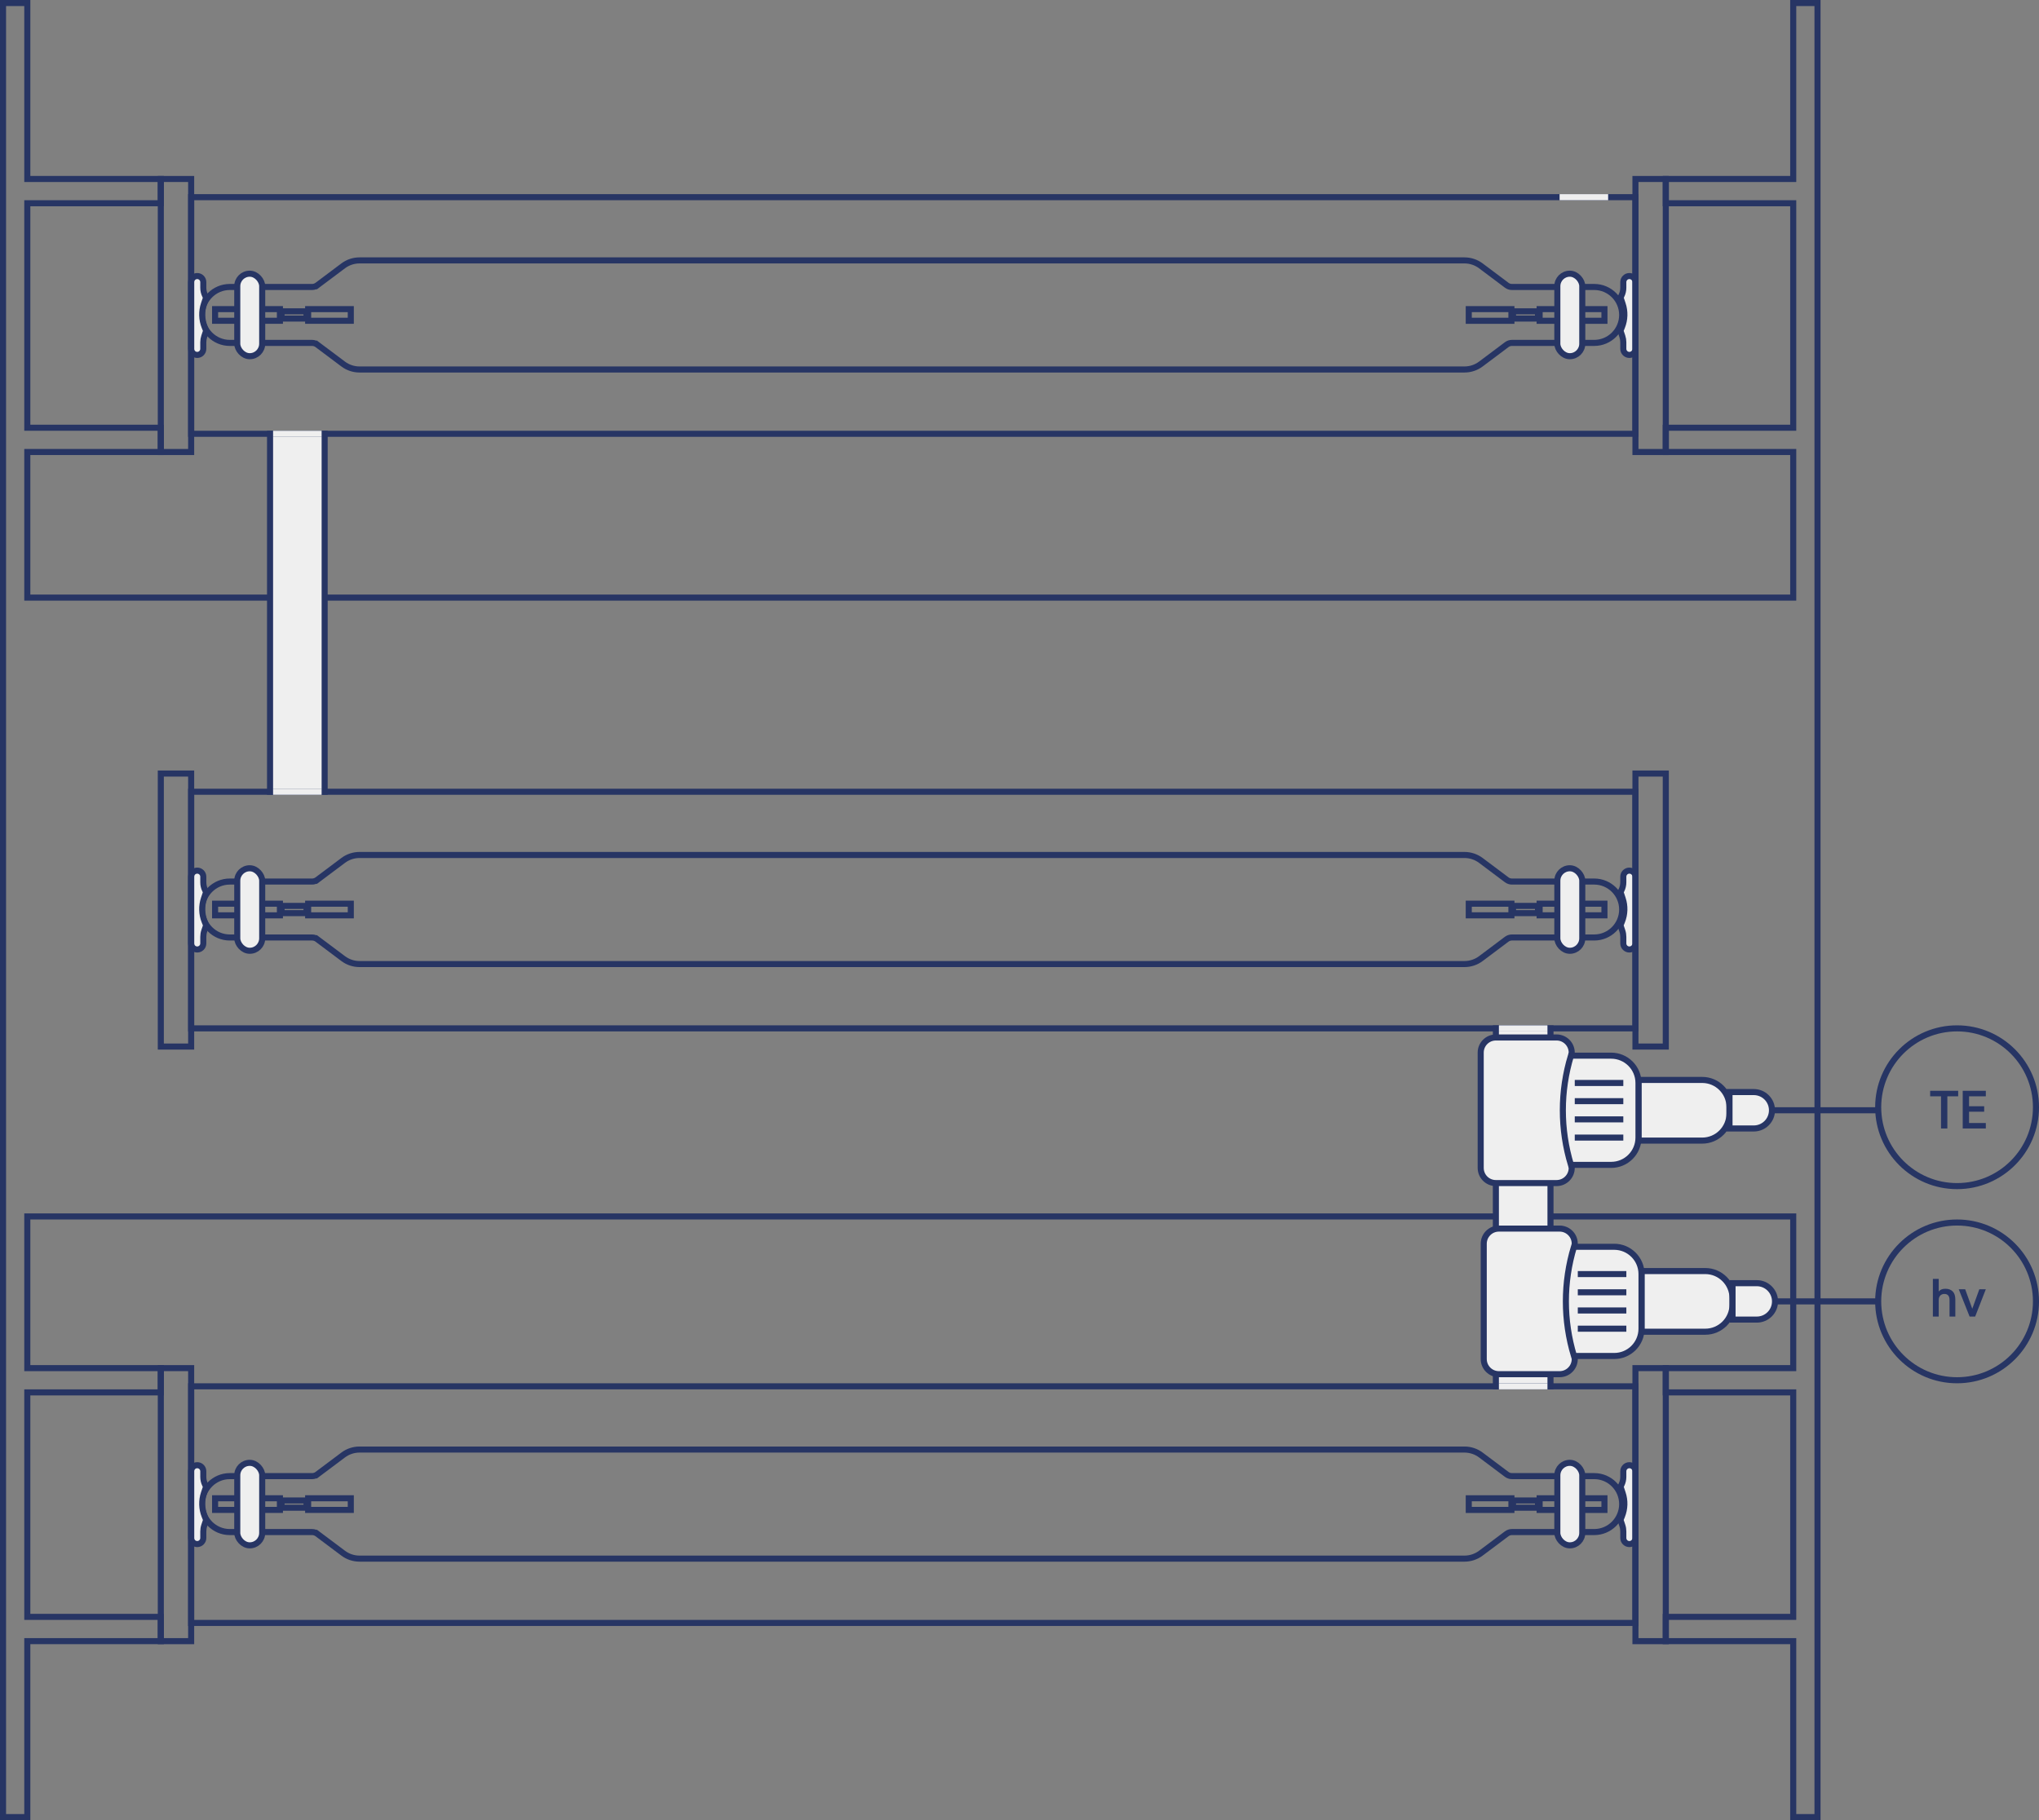 <?xml version="1.0" encoding="UTF-8"?> <svg xmlns="http://www.w3.org/2000/svg" width="336" height="300" viewBox="0 0 336 300" fill="none"><rect x="0" y="0" width="336" height="300" fill="#808080" stroke="none"/> <path d="M295 29.5H295.5V29V0.5H299.5V299.5H295.5V271V270.5H295H274.5V266.5H295H295.5V266V230V229.5H295H274.5V225.5H295H295.5V225V201V200.5H295H5H4.5V201V225V225.5H5H26.5V229.5H5H4.5V230V266V266.5H5H26.5V270.5H5H4.5V271V299.5H0.5V0.5H4.5V29V29.5H5H26.5V33.5H5H4.5V34V70V70.5H5H26.5V74.5H5H4.5V75V98V98.5H5H295H295.5V98V75V74.5H295H274.5V70.5H295H295.5V70V34V33.5H295H274.5V29.5H295Z" stroke="#273564"></path> <path d="M269.5 267.5H31.5V228.5H269.5V267.5Z" stroke="#273564"></path> <rect x="249.062" y="248.871" width="7.03" height="1.92" transform="rotate(180 249.062 248.871)" stroke="#273564"></rect> <rect x="264.391" y="248.871" width="10.68" height="1.92" transform="rotate(180 264.391 248.871)" stroke="#273564"></rect> <path d="M253.438 248.506H249.328V247.316H253.438V248.506Z" stroke="#273564"></path> <rect x="0.5" y="-0.5" width="7.03" height="1.92" transform="matrix(1 0 0 -1 50.277 248.371)" stroke="#273564"></rect> <rect x="0.5" y="-0.5" width="10.68" height="1.92" transform="matrix(1 0 0 -1 34.945 248.371)" stroke="#273564"></rect> <path d="M46.398 248.506H50.508V247.316H46.398V248.506Z" stroke="#273564"></path> <path d="M52.289 243.014L51.989 242.614L52.289 243.014L56.547 239.821C57.326 239.237 58.273 238.921 59.247 238.921H241.327C242.3 238.921 243.248 239.237 244.027 239.821L248.284 243.014C248.532 243.2 248.834 243.301 249.144 243.301H262.703C265.249 243.301 267.312 245.365 267.312 247.911C267.312 250.457 265.249 252.521 262.703 252.521H249.144C248.834 252.521 248.532 252.621 248.284 252.807L244.027 256C243.248 256.585 242.3 256.9 241.327 256.9H59.247C58.273 256.9 57.326 256.585 56.547 256L52.289 252.807L51.99 253.205L52.289 252.807C52.041 252.621 51.739 252.521 51.429 252.521H37.871C35.325 252.521 33.261 250.457 33.261 247.911C33.261 245.365 35.325 243.301 37.871 243.301H51.429C51.739 243.301 52.041 243.2 52.289 243.014Z" stroke="#273564"></path> <rect x="43.207" y="254.711" width="4.11" height="13.6" rx="2.055" transform="rotate(180 43.207 254.711)" fill="#EFEFEF" stroke="#273564"></rect> <rect x="260.738" y="254.711" width="4.11" height="13.6" rx="2.055" transform="rotate(180 260.738 254.711)" fill="#EFEFEF" stroke="#273564"></rect> <path d="M33.5 253.5C33.5 254.052 33.052 254.5 32.5 254.5C31.948 254.5 31.5 254.052 31.5 253.5V242.5C31.5 241.948 31.948 241.5 32.5 241.5C33.052 241.5 33.5 241.948 33.5 242.5V243.427C33.5 243.881 33.606 244.33 33.809 244.736L33.96 245.038L33.605 246.104C33.194 247.338 33.233 248.678 33.716 249.886L33.968 250.516L33.658 251.445C33.553 251.759 33.5 252.088 33.5 252.419V253.5Z" fill="#EFEFEF" stroke="#273564"></path> <path d="M267.5 253.5C267.5 254.052 267.948 254.5 268.5 254.5C269.052 254.5 269.5 254.052 269.5 253.5V242.5C269.5 241.948 269.052 241.5 268.5 241.5C267.948 241.5 267.5 241.948 267.5 242.5V243.427C267.5 243.881 267.394 244.33 267.191 244.736L267.04 245.038L267.395 246.104C267.807 247.338 267.767 248.678 267.284 249.886L267.032 250.516L267.342 251.445C267.447 251.759 267.5 252.088 267.5 252.419V253.5Z" fill="#EFEFEF" stroke="#273564"></path> <rect x="274.5" y="270.5" width="5" height="45" transform="rotate(180 274.5 270.5)" stroke="#273564"></rect> <rect x="31.5" y="270.5" width="5" height="45" transform="rotate(180 31.5 270.5)" stroke="#273564"></rect> <path d="M269.5 169.5H31.5V130.5H269.5V169.5Z" stroke="#273564"></path> <rect x="249.062" y="150.871" width="7.03" height="1.92" transform="rotate(180 249.062 150.871)" stroke="#273564"></rect> <rect x="264.391" y="150.871" width="10.68" height="1.92" transform="rotate(180 264.391 150.871)" stroke="#273564"></rect> <path d="M253.438 150.506H249.328V149.316H253.438V150.506Z" stroke="#273564"></path> <rect x="0.5" y="-0.5" width="7.03" height="1.92" transform="matrix(1 0 0 -1 50.277 150.371)" stroke="#273564"></rect> <rect x="0.5" y="-0.5" width="10.68" height="1.92" transform="matrix(1 0 0 -1 34.945 150.371)" stroke="#273564"></rect> <path d="M46.398 150.506H50.508V149.316H46.398V150.506Z" stroke="#273564"></path> <path d="M52.289 145.014L51.989 144.614L52.289 145.014L56.547 141.821C57.326 141.237 58.273 140.921 59.247 140.921H241.327C242.3 140.921 243.248 141.237 244.027 141.821L248.284 145.014C248.532 145.2 248.834 145.301 249.144 145.301H262.703C265.249 145.301 267.312 147.365 267.312 149.911C267.312 152.457 265.249 154.521 262.703 154.521H249.144C248.834 154.521 248.532 154.621 248.284 154.807L244.027 158C243.248 158.585 242.3 158.9 241.327 158.9H59.247C58.273 158.9 57.326 158.585 56.547 158L52.289 154.807L51.99 155.205L52.289 154.807C52.041 154.621 51.739 154.521 51.429 154.521H37.871C35.325 154.521 33.261 152.457 33.261 149.911C33.261 147.365 35.325 145.301 37.871 145.301H51.429C51.739 145.301 52.041 145.2 52.289 145.014Z" stroke="#273564"></path> <rect x="43.207" y="156.711" width="4.11" height="13.6" rx="2.055" transform="rotate(180 43.207 156.711)" fill="#EFEFEF" stroke="#273564"></rect> <rect x="260.738" y="156.711" width="4.11" height="13.6" rx="2.055" transform="rotate(180 260.738 156.711)" fill="#EFEFEF" stroke="#273564"></rect> <path d="M33.5 155.5C33.5 156.052 33.052 156.5 32.5 156.5C31.948 156.5 31.5 156.052 31.5 155.5V144.5C31.5 143.948 31.948 143.5 32.5 143.5C33.052 143.5 33.5 143.948 33.5 144.5V145.427C33.5 145.881 33.606 146.33 33.809 146.736L33.96 147.038L33.605 148.104C33.194 149.338 33.233 150.678 33.716 151.886L33.968 152.516L33.658 153.445C33.553 153.759 33.5 154.088 33.5 154.419V155.5Z" fill="#EFEFEF" stroke="#273564"></path> <path d="M267.5 155.5C267.5 156.052 267.948 156.5 268.5 156.5C269.052 156.5 269.5 156.052 269.5 155.5V144.5C269.5 143.948 269.052 143.5 268.5 143.5C267.948 143.5 267.5 143.948 267.5 144.5V145.427C267.5 145.881 267.394 146.33 267.191 146.736L267.04 147.038L267.395 148.104C267.807 149.338 267.767 150.678 267.284 151.886L267.032 152.516L267.342 153.445C267.447 153.759 267.5 154.088 267.5 154.419V155.5Z" fill="#EFEFEF" stroke="#273564"></path> <rect x="274.5" y="172.5" width="5" height="45" transform="rotate(180 274.5 172.5)" stroke="#273564"></rect> <rect x="31.5" y="172.5" width="5" height="45" transform="rotate(180 31.5 172.5)" stroke="#273564"></rect> <path d="M269.5 71.5H31.5V32.5H269.5V71.5Z" stroke="#273564"></path> <rect x="249.062" y="52.871" width="7.03" height="1.92" transform="rotate(180 249.062 52.871)" stroke="#273564"></rect> <rect x="264.391" y="52.871" width="10.68" height="1.92" transform="rotate(180 264.391 52.871)" stroke="#273564"></rect> <path d="M253.438 52.506H249.328V51.316H253.438V52.506Z" stroke="#273564"></path> <rect x="0.5" y="-0.5" width="7.03" height="1.92" transform="matrix(1 0 0 -1 50.277 52.371)" stroke="#273564"></rect> <rect x="0.5" y="-0.5" width="10.68" height="1.92" transform="matrix(1 0 0 -1 34.945 52.371)" stroke="#273564"></rect> <path d="M46.398 52.506H50.508V51.316H46.398V52.506Z" stroke="#273564"></path> <path d="M52.289 47.014L51.989 46.614L52.289 47.014L56.547 43.821C57.326 43.237 58.273 42.921 59.247 42.921H241.327C242.3 42.921 243.248 43.237 244.027 43.821L248.284 47.014C248.532 47.2 248.834 47.301 249.144 47.301H262.703C265.249 47.301 267.312 49.365 267.312 51.911C267.312 54.457 265.249 56.52 262.703 56.52H249.144C248.834 56.52 248.532 56.621 248.284 56.807L244.027 60C243.248 60.585 242.3 60.9 241.327 60.9H59.247C58.273 60.9 57.326 60.585 56.547 60L52.289 56.807L51.99 57.205L52.289 56.807C52.041 56.621 51.739 56.52 51.429 56.52H37.871C35.325 56.52 33.261 54.457 33.261 51.911C33.261 49.365 35.325 47.301 37.871 47.301H51.429C51.739 47.301 52.041 47.2 52.289 47.014Z" stroke="#273564"></path> <rect x="43.207" y="58.711" width="4.11" height="13.6" rx="2.055" transform="rotate(180 43.207 58.711)" fill="#EFEFEF" stroke="#273564"></rect> <rect x="260.738" y="58.711" width="4.11" height="13.6" rx="2.055" transform="rotate(180 260.738 58.711)" fill="#EFEFEF" stroke="#273564"></rect> <path d="M33.5 57.5C33.5 58.052 33.052 58.5 32.5 58.5C31.948 58.5 31.5 58.052 31.5 57.5V46.5C31.5 45.948 31.948 45.5 32.5 45.5C33.052 45.5 33.5 45.948 33.5 46.5V47.427C33.5 47.882 33.606 48.33 33.809 48.736L33.96 49.038L33.605 50.104C33.194 51.338 33.233 52.678 33.716 53.886L33.968 54.516L33.658 55.444C33.553 55.759 33.5 56.088 33.5 56.419V57.5Z" fill="#EFEFEF" stroke="#273564"></path> <path d="M267.5 57.5C267.5 58.052 267.948 58.5 268.5 58.5C269.052 58.5 269.5 58.052 269.5 57.5V46.5C269.5 45.948 269.052 45.5 268.5 45.5C267.948 45.5 267.5 45.948 267.5 46.5V47.427C267.5 47.882 267.394 48.33 267.191 48.736L267.04 49.038L267.395 50.104C267.807 51.338 267.767 52.678 267.284 53.886L267.032 54.516L267.342 55.444C267.447 55.759 267.5 56.088 267.5 56.419V57.5Z" fill="#EFEFEF" stroke="#273564"></path> <rect x="274.5" y="74.5" width="5" height="45" transform="rotate(180 274.5 74.5)" stroke="#273564"></rect> <rect x="31.5" y="74.5" width="5" height="45" transform="rotate(180 31.5 74.5)" stroke="#273564"></rect> <rect x="255.5" y="228.5" width="9" height="59" transform="rotate(180 255.5 228.5)" fill="#EFEFEF" stroke="#273564"></rect> <rect x="255" y="229" width="8" height="1" transform="rotate(180 255 229)" fill="#EFEFEF"></rect> <rect x="255" y="170" width="8" height="1" transform="rotate(180 255 170)" fill="#EFEFEF"></rect> <rect x="53.5" y="130.5" width="9" height="59" transform="rotate(180 53.5 130.5)" fill="#EFEFEF" stroke="#273564"></rect> <rect x="53" y="131" width="8" height="1" transform="rotate(180 53 131)" fill="#EFEFEF"></rect> <rect x="53" y="72" width="8" height="1" transform="rotate(180 53 72)" fill="#EFEFEF"></rect> <rect x="265" y="33" width="8" height="1" transform="rotate(180 265 33)" fill="#EFEFEF"></rect> <path d="M292.5 214.5L309.5 214.5" stroke="#273564"></path> <path d="M244.5 224C244.5 225.381 245.619 226.5 247 226.5H257C258.381 226.5 259.5 225.381 259.5 224V205C259.5 203.619 258.381 202.5 257 202.5H247C245.619 202.5 244.5 203.619 244.5 205L244.5 224Z" fill="#EFEFEF" stroke="#273564"></path> <path d="M270.5 219.5L281 219.5C283.485 219.5 285.5 217.485 285.5 215V214C285.5 211.515 283.485 209.5 281 209.5H270.5V219.5Z" fill="#EFEFEF" stroke="#273564"></path> <path d="M285.5 217.5H289.5C291.157 217.5 292.5 216.157 292.5 214.5C292.5 212.843 291.157 211.5 289.5 211.5H285.5V217.5Z" fill="#EFEFEF" stroke="#273564"></path> <path d="M259.369 205.5C257.591 211.368 257.591 217.632 259.369 223.5L266 223.5C268.485 223.5 270.5 221.485 270.5 219V210C270.5 207.515 268.485 205.5 266 205.5H259.369Z" fill="#EFEFEF" stroke="#273564"></path> <line y1="-0.5" x2="8" y2="-0.5" transform="matrix(-1 4.37114e-08 4.37114e-08 1 268 219.5)" stroke="#273564"></line> <line y1="-0.5" x2="8" y2="-0.5" transform="matrix(-1 4.37114e-08 4.37114e-08 1 268 216.5)" stroke="#273564"></line> <line y1="-0.5" x2="8" y2="-0.5" transform="matrix(-1 4.37114e-08 4.37114e-08 1 268 213.5)" stroke="#273564"></line> <line y1="-0.5" x2="8" y2="-0.5" transform="matrix(-1 4.37114e-08 4.37114e-08 1 268 210.5)" stroke="#273564"></line> <circle cx="322.5" cy="214.5" r="13" transform="rotate(180 322.5 214.5)" stroke="#273564"></circle> <path d="M319.476 217H318.513V210.79H319.476V212.887C319.692 212.575 320.058 212.419 320.574 212.419C321.09 212.419 321.492 212.566 321.78 212.86C322.068 213.148 322.212 213.589 322.212 214.183V217H321.258V214.291C321.258 213.613 320.973 213.274 320.403 213.274C320.115 213.274 319.887 213.367 319.719 213.553C319.557 213.733 319.476 213.976 319.476 214.282V217ZM325.005 215.713L326.166 212.5H327.237L325.482 217H324.564L322.773 212.5H323.835L325.005 215.713Z" fill="#273564"></path> <path d="M292 183L309.5 183" stroke="#273564"></path> <path d="M244 192.5C244 193.881 245.119 195 246.5 195H256.5C257.881 195 259 193.881 259 192.5V173.5C259 172.119 257.881 171 256.5 171H246.5C245.119 171 244 172.119 244 173.5L244 192.5Z" fill="#EFEFEF" stroke="#273564"></path> <path d="M270 188L280.5 188C282.985 188 285 185.985 285 183.5V182.5C285 180.015 282.985 178 280.5 178H270V188Z" fill="#EFEFEF" stroke="#273564"></path> <path d="M285 186H289C290.657 186 292 184.657 292 183C292 181.343 290.657 180 289 180H285V186Z" fill="#EFEFEF" stroke="#273564"></path> <path d="M258.869 174C257.091 179.868 257.091 186.132 258.869 192L265.5 192C267.985 192 270 189.985 270 187.5V178.5C270 176.015 267.985 174 265.5 174H258.869Z" fill="#EFEFEF" stroke="#273564"></path> <line y1="-0.5" x2="8" y2="-0.5" transform="matrix(-1 4.37114e-08 4.37114e-08 1 267.5 188)" stroke="#273564"></line> <line y1="-0.5" x2="8" y2="-0.5" transform="matrix(-1 4.37114e-08 4.37114e-08 1 267.5 185)" stroke="#273564"></line> <line y1="-0.5" x2="8" y2="-0.5" transform="matrix(-1 4.37114e-08 4.37114e-08 1 267.5 182)" stroke="#273564"></line> <line y1="-0.5" x2="8" y2="-0.5" transform="matrix(-1 4.37114e-08 4.37114e-08 1 267.5 179)" stroke="#273564"></line> <circle cx="322.5" cy="182.5" r="13" transform="rotate(180 322.5 182.5)" stroke="#273564"></circle> <path d="M318.063 180.699V179.79H322.68V180.699H320.898V186H319.854V180.699H318.063ZM323.43 186V179.79H327.237V180.699H324.474V182.337H326.967V183.237H324.474V185.1H327.237V186H323.43Z" fill="#273564"></path> </svg> 